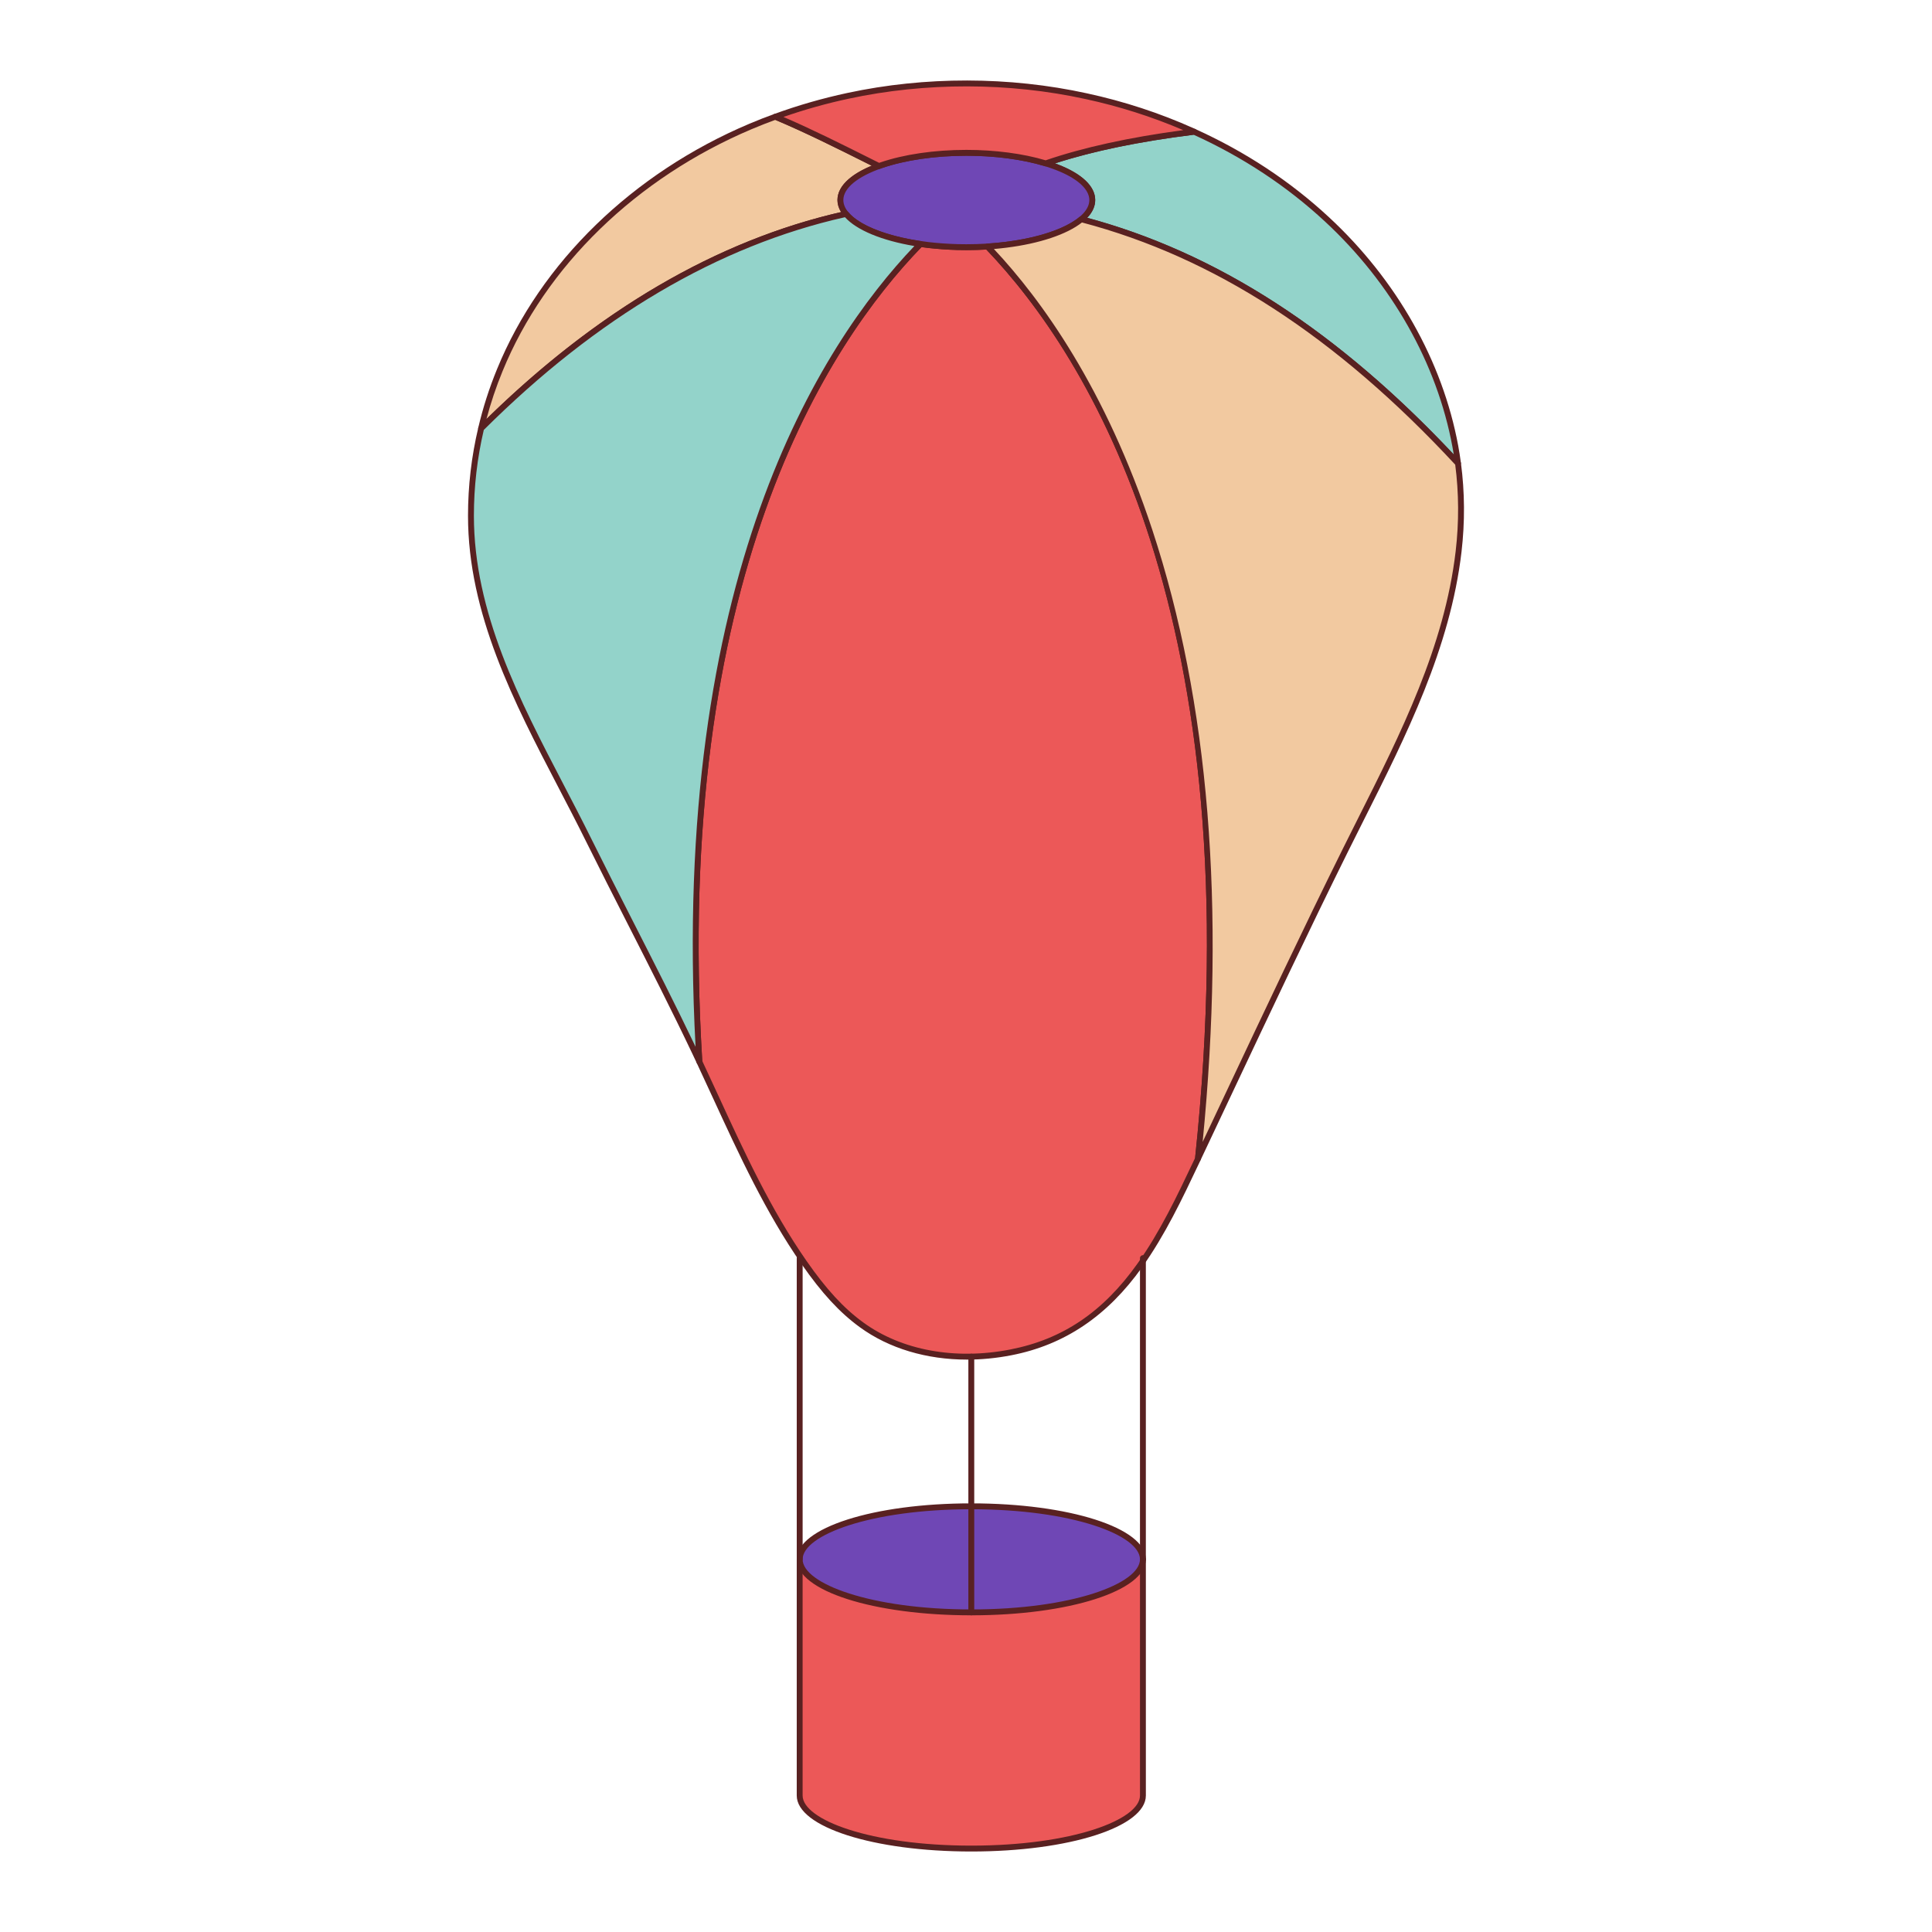 <?xml version="1.0" encoding="utf-8"?>
<!-- Generator: Adobe Illustrator 23.0.3, SVG Export Plug-In . SVG Version: 6.00 Build 0)  -->
<svg version="1.1" id="Layer_1" xmlns="http://www.w3.org/2000/svg" xmlns:xlink="http://www.w3.org/1999/xlink" x="0px" y="0px"
	 viewBox="0 0 1200 1200" enable-background="new 0 0 1200 1200" xml:space="preserve">
<g>
	<g>
		<g>
			<path fill="#EC5858" d="M613.353,153.125c-4.272,0.256-8.654,0.402-13.146,0.402c-1.935,0-3.871-0.036-5.807-0.073
				c-6.135-0.183-12.124-0.621-17.82-1.278c-1.643-0.183-3.287-0.402-4.893-0.621c-53.862,55.25-155.927,201.792-137.304,507.877
				c19.939,42.433,38.124,86.107,65.037,124.742c10.079,14.497,21.436,28.337,35.714,38.708
				c26.438,19.281,61.312,23.225,92.789,17.09c34.436-6.719,59.669-25.416,79.973-53.936c14.278-20.011,24.831-42.359,35.348-64.562
				c0.292-0.584,0.548-1.205,0.84-1.789C780.564,375.404,671.05,213.159,613.353,153.125z"/>
		</g>
		<g>
			<path fill="#592121" d="M600.651,844.474c-25.134,0-48.495-6.922-66.593-20.116c-12.46-9.051-23.608-21.122-36.135-39.142
				c-22.327-32.049-38.885-68.02-54.9-102.804c-3.413-7.418-6.826-14.828-10.288-22.203c-0.1-0.21-0.157-0.435-0.171-0.667
				c-18.33-301.297,78.479-448.395,137.816-509.263c0.406-0.412,0.991-0.603,1.555-0.535c1.594,0.218,3.224,0.435,4.846,0.615
				c5.738,0.663,11.683,1.089,17.677,1.268c2.072,0.039,3.912,0.073,5.752,0.073c4.237,0,8.623-0.134,13.034-0.399
				c0.578-0.007,1.056,0.173,1.426,0.556c29.599,30.8,71.165,86.574,101.099,177.382c35.914,108.952,46.053,240.38,30.13,390.638
				c-0.021,0.218-0.086,0.428-0.182,0.624l-0.389,0.831c-0.146,0.325-0.292,0.646-0.449,0.959l-0.168,0.353
				c-10.345,21.839-21.04,44.423-35.326,64.45c-21.611,30.351-48.142,48.235-81.111,54.668
				C618.948,843.579,609.683,844.474,600.651,844.474z M436.185,658.973c3.42,7.278,6.786,14.592,10.156,21.914
				c15.944,34.641,32.434,70.463,54.576,102.244c12.289,17.67,23.173,29.474,35.29,38.275c23.779,17.342,57.09,23.461,91.367,16.771
				c32.452-6.33,57.5-23.233,78.836-53.199c14.097-19.767,24.724-42.198,35.001-63.894l0.588-1.255c0.1-0.218,0.2-0.439,0.3-0.653
				c35.472-335.424-65.716-497.279-129.681-564.179c-6.134,0.348-12.103,0.407-17.995,0.287c-6.373-0.187-12.421-0.62-18.255-1.294
				c-1.337-0.148-2.685-0.323-4.015-0.501C513.406,214.297,418.095,360.383,436.185,658.973z"/>
		</g>
	</g>
	<g>
		<g>
			<path fill="#93D3CA" d="M905.598,287.8c-52-56.126-129.927-124.45-234-151.618c4.382-3.615,6.829-7.668,6.829-11.941
				c0-7.924-8.363-15.155-22.056-20.413c-2.154-0.84-4.455-1.607-6.865-2.337c27.643-9.531,59.961-15.702,92.169-19.682
				c30.09,13.621,58.171,31.843,82.418,54.337c40.387,37.393,69.747,86.618,79.826,140.992
				C904.575,280.679,905.124,284.221,905.598,287.8z"/>
		</g>
		<g>
			<path fill="#592121" d="M905.599,289.624c-0.496,0-0.984-0.203-1.341-0.585c-74.207-80.091-150.461-129.514-233.12-151.09
				c-0.663-0.173-1.177-0.704-1.323-1.373c-0.146-0.67,0.093-1.366,0.62-1.803c4.09-3.375,6.166-6.918,6.166-10.532
				c0-6.792-7.614-13.612-20.887-18.71c-1.976-0.77-4.18-1.519-6.736-2.293c-0.76-0.228-1.284-0.92-1.298-1.712
				c-0.014-0.792,0.481-1.503,1.23-1.762c24.991-8.619,56.127-15.27,92.54-19.769c0.332-0.043,0.674,0.009,0.977,0.148
				c31.082,14.072,58.976,32.462,82.905,54.661c42.084,38.963,70.63,89.395,80.38,141.999c0.638,3.434,1.191,6.954,1.697,10.755
				c0.103,0.788-0.314,1.551-1.034,1.89C906.127,289.567,905.863,289.624,905.599,289.624z M675.271,135.269
				c80.637,21.791,155.197,69.931,227.681,147.02c-0.26-1.64-0.535-3.238-0.827-4.821c-9.611-51.833-37.761-101.548-79.274-139.984
				c-23.522-21.821-50.924-39.919-81.461-53.8c-33.454,4.156-62.375,10.138-86.082,17.795c0.596,0.216,1.166,0.43,1.726,0.647
				c14.97,5.75,23.219,13.605,23.219,22.115C680.253,128.115,678.581,131.813,675.271,135.269z"/>
		</g>
	</g>
	<g>
		<g>
			<path fill="#F2C9A0" d="M521.988,124.24c0,3.031,1.205,5.916,3.505,8.654c-97.464,21.581-172.981,79.68-226.66,133.214
				c2.885-12.416,6.792-24.503,11.612-36.225C337.65,163.35,394.142,108.976,466.3,78.485c5.039-2.118,10.115-4.126,15.301-5.989
				c20.924,8.727,43.93,20.449,64.342,30.638C531.153,108.465,521.988,115.951,521.988,124.24z"/>
		</g>
		<g>
			<path fill="#592121" d="M298.833,267.935c-0.303,0-0.61-0.075-0.888-0.232c-0.71-0.396-1.073-1.212-0.892-2.008
				c2.853-12.267,6.786-24.549,11.7-36.506c27.052-66.158,84.217-121.7,156.837-152.387c5.492-2.307,10.527-4.278,15.391-6.025
				c0.431-0.152,0.899-0.141,1.319,0.034c18.701,7.797,39.413,18.16,57.685,27.302l6.772,3.386c0.653,0.326,1.048,1.011,1.006,1.74
				s-0.517,1.362-1.202,1.61c-14.457,5.214-22.748,12.282-22.748,19.391c0,2.568,1.006,5.014,3.078,7.48
				c0.41,0.49,0.535,1.157,0.332,1.762c-0.207,0.604-0.713,1.057-1.334,1.196c-79.05,17.502-155.008,62.155-225.766,132.725
				C299.771,267.753,299.304,267.935,298.833,267.935z M481.55,74.454c-4.597,1.665-9.361,3.538-14.543,5.713
				c-71.732,30.312-128.184,85.135-154.872,150.409c-4.005,9.739-7.346,19.692-9.971,29.677
				C371.3,192.615,445.35,149.394,522.392,131.722c-1.48-2.407-2.229-4.914-2.229-7.482c0-8.131,7.514-15.623,21.268-21.322
				l-3.078-1.539C520.345,92.37,499.965,82.173,481.55,74.454z"/>
		</g>
	</g>
	<g>
		<g>
			<path fill="#6F47B5" d="M678.426,124.24c0,12.927-22.458,23.919-53.533,27.789c-7.742,0.986-16.068,1.497-24.685,1.497
				c-1.935,0-3.871-0.036-5.807-0.073c-6.135-0.183-12.124-0.621-17.82-1.278c-31.66-3.761-54.593-14.862-54.593-27.935
				c0-8.545,9.714-16.214,25.27-21.582c13.913-4.784,32.536-7.742,52.95-7.742c22.056,0,41.958,3.433,56.163,8.91
				C670.064,109.086,678.426,116.316,678.426,124.24z"/>
		</g>
		<g>
			<path fill="#592121" d="M600.208,155.353c-1.862,0-3.727-0.034-5.585-0.07c-6.373-0.187-12.421-0.62-18.255-1.294
				c-33.621-3.992-56.205-15.948-56.205-29.748c0-9.133,9.411-17.41,26.5-23.308c14.707-5.057,33.721-7.842,53.545-7.842
				c21.536,0,41.716,3.208,56.819,9.033c14.978,5.752,23.226,13.606,23.226,22.117c0,13.81-21.643,25.428-55.135,29.6
				C617.244,154.845,608.86,155.353,600.208,155.353z M600.208,96.742c-19.432,0-38.025,2.714-52.354,7.642
				c-15.277,5.272-24.039,12.51-24.039,19.856c0,11.675,21.785,22.417,52.978,26.122c5.724,0.662,11.668,1.088,17.663,1.266
				c2.072,0.039,3.912,0.073,5.752,0.073c8.498,0,16.725-0.499,24.453-1.484c30.583-3.809,51.94-14.491,51.94-25.977
				c0-6.792-7.614-13.612-20.887-18.71C641.019,99.863,621.305,96.742,600.208,96.742z"/>
		</g>
	</g>
	<g>
		<g>
			<path fill="#EC5858" d="M709.891,968.548v146.689c0,18.185-47.74,32.938-106.598,32.938c-58.858,0-106.598-14.753-106.598-32.938
				V968.548H709.891z"/>
		</g>
		<g>
			<path fill="#592121" d="M603.293,1150c-60.799,0-108.424-15.27-108.424-34.762V968.546c0-1.009,0.817-1.826,1.826-1.826h213.196
				c1.009,0,1.826,0.817,1.826,1.826v146.692C711.717,1134.73,664.092,1150,603.293,1150z M498.521,970.372v144.866
				c0,15.024,42.101,31.111,104.772,31.111s104.772-16.087,104.772-31.111V970.372H498.521z"/>
		</g>
	</g>
	<g>
		<g>
			<ellipse fill="#6F47B5" cx="603.292" cy="968.533" rx="106.591" ry="32.943"/>
		</g>
		<g>
			<path fill="#592121" d="M603.293,1003.301c-60.795,0-108.417-15.274-108.417-34.77c0-19.496,47.622-34.766,108.417-34.766
				s108.417,15.27,108.417,34.766C711.71,988.028,664.088,1003.301,603.293,1003.301z M603.293,937.417
				c-62.667,0-104.765,16.087-104.765,31.114c0,15.028,42.098,31.118,104.765,31.118s104.765-16.09,104.765-31.118
				C708.058,953.504,665.96,937.417,603.293,937.417z"/>
		</g>
	</g>
	<g>
		<g>
			<line fill="#EAC2A7" x1="496.701" y1="781.442" x2="496.701" y2="968.533"/>
		</g>
		<g>
			<path fill="#592121" d="M496.702,970.358c-1.009,0-1.826-0.817-1.826-1.826V781.443c0-1.009,0.817-1.826,1.826-1.826
				c1.009,0,1.826,0.817,1.826,1.826v187.089C498.528,969.541,497.711,970.358,496.702,970.358z"/>
		</g>
	</g>
	<g>
		<g>
			<line fill="#EAC2A7" x1="709.883" y1="968.533" x2="709.883" y2="781.442"/>
		</g>
		<g>
			<path fill="#592121" d="M709.884,970.358c-1.009,0-1.826-0.817-1.826-1.826V781.443c0-1.009,0.817-1.826,1.826-1.826
				s1.826,0.817,1.826,1.826v187.089C711.71,969.541,710.893,970.358,709.884,970.358z"/>
		</g>
	</g>
	<g>
		<g>
			<line fill="#EAC2A7" x1="603.292" y1="1001.476" x2="603.292" y2="842.645"/>
		</g>
		<g>
			<path fill="#592121" d="M603.293,1003.301c-1.009,0-1.826-0.817-1.826-1.826V842.645c0-1.009,0.817-1.826,1.826-1.826
				s1.826,0.817,1.826,1.826v158.831C605.119,1002.485,604.302,1003.301,603.293,1003.301z"/>
		</g>
	</g>
	<g>
		<g>
			<path fill="#93D3CA" d="M434.384,659.432c-0.767-1.643-1.533-3.25-2.3-4.893c-21.29-44.806-44.624-88.663-66.643-133.141
				c-31.405-63.503-72.924-127.882-72.924-201.062c0-18.587,2.154-36.7,6.317-54.228c53.68-53.534,129.196-111.632,226.66-133.214
				c7.048,8.545,24.174,15.41,46.194,18.66C517.825,206.805,415.761,353.347,434.384,659.432z"/>
		</g>
		<g>
			<path fill="#592121" d="M434.385,661.258c-0.695,0-1.348-0.399-1.655-1.056l-2.3-4.893
				c-12.934-27.22-26.863-54.561-40.333-81.004c-8.683-17.042-17.663-34.663-26.293-52.097c-5.431-10.98-11.28-22.213-16.939-33.076
				c-27.616-53.021-56.173-107.843-56.173-168.798c0-18.472,2.143-36.859,6.366-54.647c0.078-0.332,0.246-0.631,0.485-0.874
				c71.261-71.062,147.822-116.046,227.557-133.702c0.667-0.141,1.369,0.093,1.804,0.621c6.683,8.104,23.522,14.839,45.051,18.016
				c0.678,0.1,1.245,0.572,1.462,1.221c0.221,0.651,0.057,1.368-0.421,1.86c-58.919,60.433-155.033,206.597-136.789,506.492
				c0.053,0.874-0.524,1.665-1.373,1.879C434.684,661.241,434.534,661.258,434.385,661.258z M300.492,267.036
				c-4.08,17.353-6.148,35.283-6.148,53.299c0,60.06,28.347,114.483,55.76,167.111c5.667,10.88,11.529,22.131,16.975,33.143
				c8.623,17.413,17.595,35.026,26.271,52.062c12.891,25.305,26.204,51.434,38.678,77.523
				c-15.562-290.919,77.031-435.657,135.911-497.363c-20.291-3.418-35.797-9.846-43.111-17.898
				C446.295,152.55,370.833,196.991,300.492,267.036z"/>
		</g>
	</g>
	<g>
		<g>
			<path fill="#F2C9A0" d="M905.963,342.538c-7.779,66.57-40.899,126.312-70.222,185.36
				c-31.441,63.43-61.349,127.736-91.658,191.787c36.48-344.281-73.034-506.526-130.731-566.56c3.981-0.256,7.815-0.621,11.54-1.095
				c20.851-2.593,37.794-8.399,46.705-15.848c104.073,27.169,182,95.492,234,151.618
				C908.008,305.949,908.081,324.353,905.963,342.538z"/>
		</g>
		<g>
			<path fill="#592121" d="M744.083,721.511c-0.164,0-0.328-0.021-0.492-0.068c-0.859-0.243-1.416-1.066-1.323-1.951
				c35.672-336.662-66.283-498.563-130.231-565.103c-0.492-0.514-0.642-1.264-0.385-1.927c0.257-0.662,0.874-1.114,1.583-1.161
				c3.894-0.25,7.738-0.613,11.426-1.084c20.384-2.534,37.063-8.161,45.767-15.438c0.453-0.374,1.07-0.512,1.63-0.366
				c83.354,21.759,160.182,71.524,234.881,152.142c0.253,0.278,0.421,0.628,0.471,1.002c2.4,18.091,2.525,36.66,0.367,55.189l0,0
				c-6.982,59.761-34.384,114.258-60.884,166.958c-3.192,6.348-6.376,12.677-9.514,19.004
				c-24.802,50.032-49.052,101.463-72.502,151.199c-6.376,13.523-12.749,27.045-19.143,40.557
				C745.424,721.115,744.775,721.511,744.083,721.511z M617.329,154.661c29.392,31.328,69.393,86.46,98.439,174.579
				c35.069,106.384,45.561,234.197,31.214,380.043c4.868-10.306,9.732-20.616,14.592-30.929
				c23.458-49.754,47.714-101.202,72.531-151.267c3.145-6.333,6.33-12.67,9.525-19.022c26.357-52.418,53.613-106.619,60.517-165.738
				l0,0c2.104-18.037,2.008-36.103-0.282-53.716C830.047,209.059,754.2,159.843,672.03,138.182
				c-9.397,7.423-26.407,13.109-46.912,15.659C622.586,154.164,619.975,154.438,617.329,154.661z M905.963,342.538h0.036H905.963z"
				/>
		</g>
	</g>
	<g>
		<g>
			<path fill="#EC5858" d="M741.674,81.808c-32.208,3.98-64.526,10.152-92.169,19.682c-13.438-4.09-30.602-6.573-49.298-6.573
				c-20.413,0-39.037,2.958-52.95,7.742c-0.439,0.146-0.876,0.292-1.315,0.475c-20.413-10.188-43.418-21.91-64.342-30.638
				c14.497-5.295,29.542-9.641,45.061-12.964c23.554-5.076,48.203-7.742,73.546-7.742c25.671,0,50.648,2.739,74.494,7.961
				c23.152,5.003,45.281,12.306,66.023,21.618C741.053,81.516,741.345,81.662,741.674,81.808z"/>
		</g>
		<g>
			<path fill="#592121" d="M545.943,104.959c-0.278,0-0.56-0.064-0.817-0.193l-6.772-3.386
				c-18.223-9.117-38.874-19.45-57.457-27.199c-0.695-0.289-1.141-0.974-1.123-1.726c0.018-0.752,0.492-1.416,1.198-1.674
				c14.639-5.346,29.88-9.732,45.307-13.034c48.271-10.402,100.65-10.329,148.813,0.221c22.976,4.964,45.314,12.278,66.379,21.735
				l0.941,0.433c0.749,0.332,1.188,1.123,1.07,1.936c-0.121,0.813-0.77,1.446-1.583,1.546c-36.164,4.468-67.05,11.062-91.799,19.598
				c-0.367,0.125-0.76,0.128-1.127,0.021c-13.762-4.188-31.082-6.496-48.766-6.496c-19.432,0-38.025,2.714-52.358,7.642
				c-0.414,0.139-0.81,0.269-1.209,0.435C546.417,104.912,546.182,104.959,545.943,104.959z M486.621,72.641
				c17.531,7.544,36.488,17.03,53.367,25.473l6.059,3.029c0.21-0.075,0.424-0.146,0.635-0.216
				c14.689-5.051,33.703-7.837,53.527-7.837c17.795,0,35.258,2.3,49.262,6.481c23.39-8.009,52.115-14.307,85.479-18.743
				c-19.35-8.291-39.723-14.774-60.634-19.293c-47.668-10.442-99.501-10.509-147.269-0.219
				C513.32,64.255,499.748,68.06,486.621,72.641z"/>
		</g>
	</g>
</g>
</svg>
